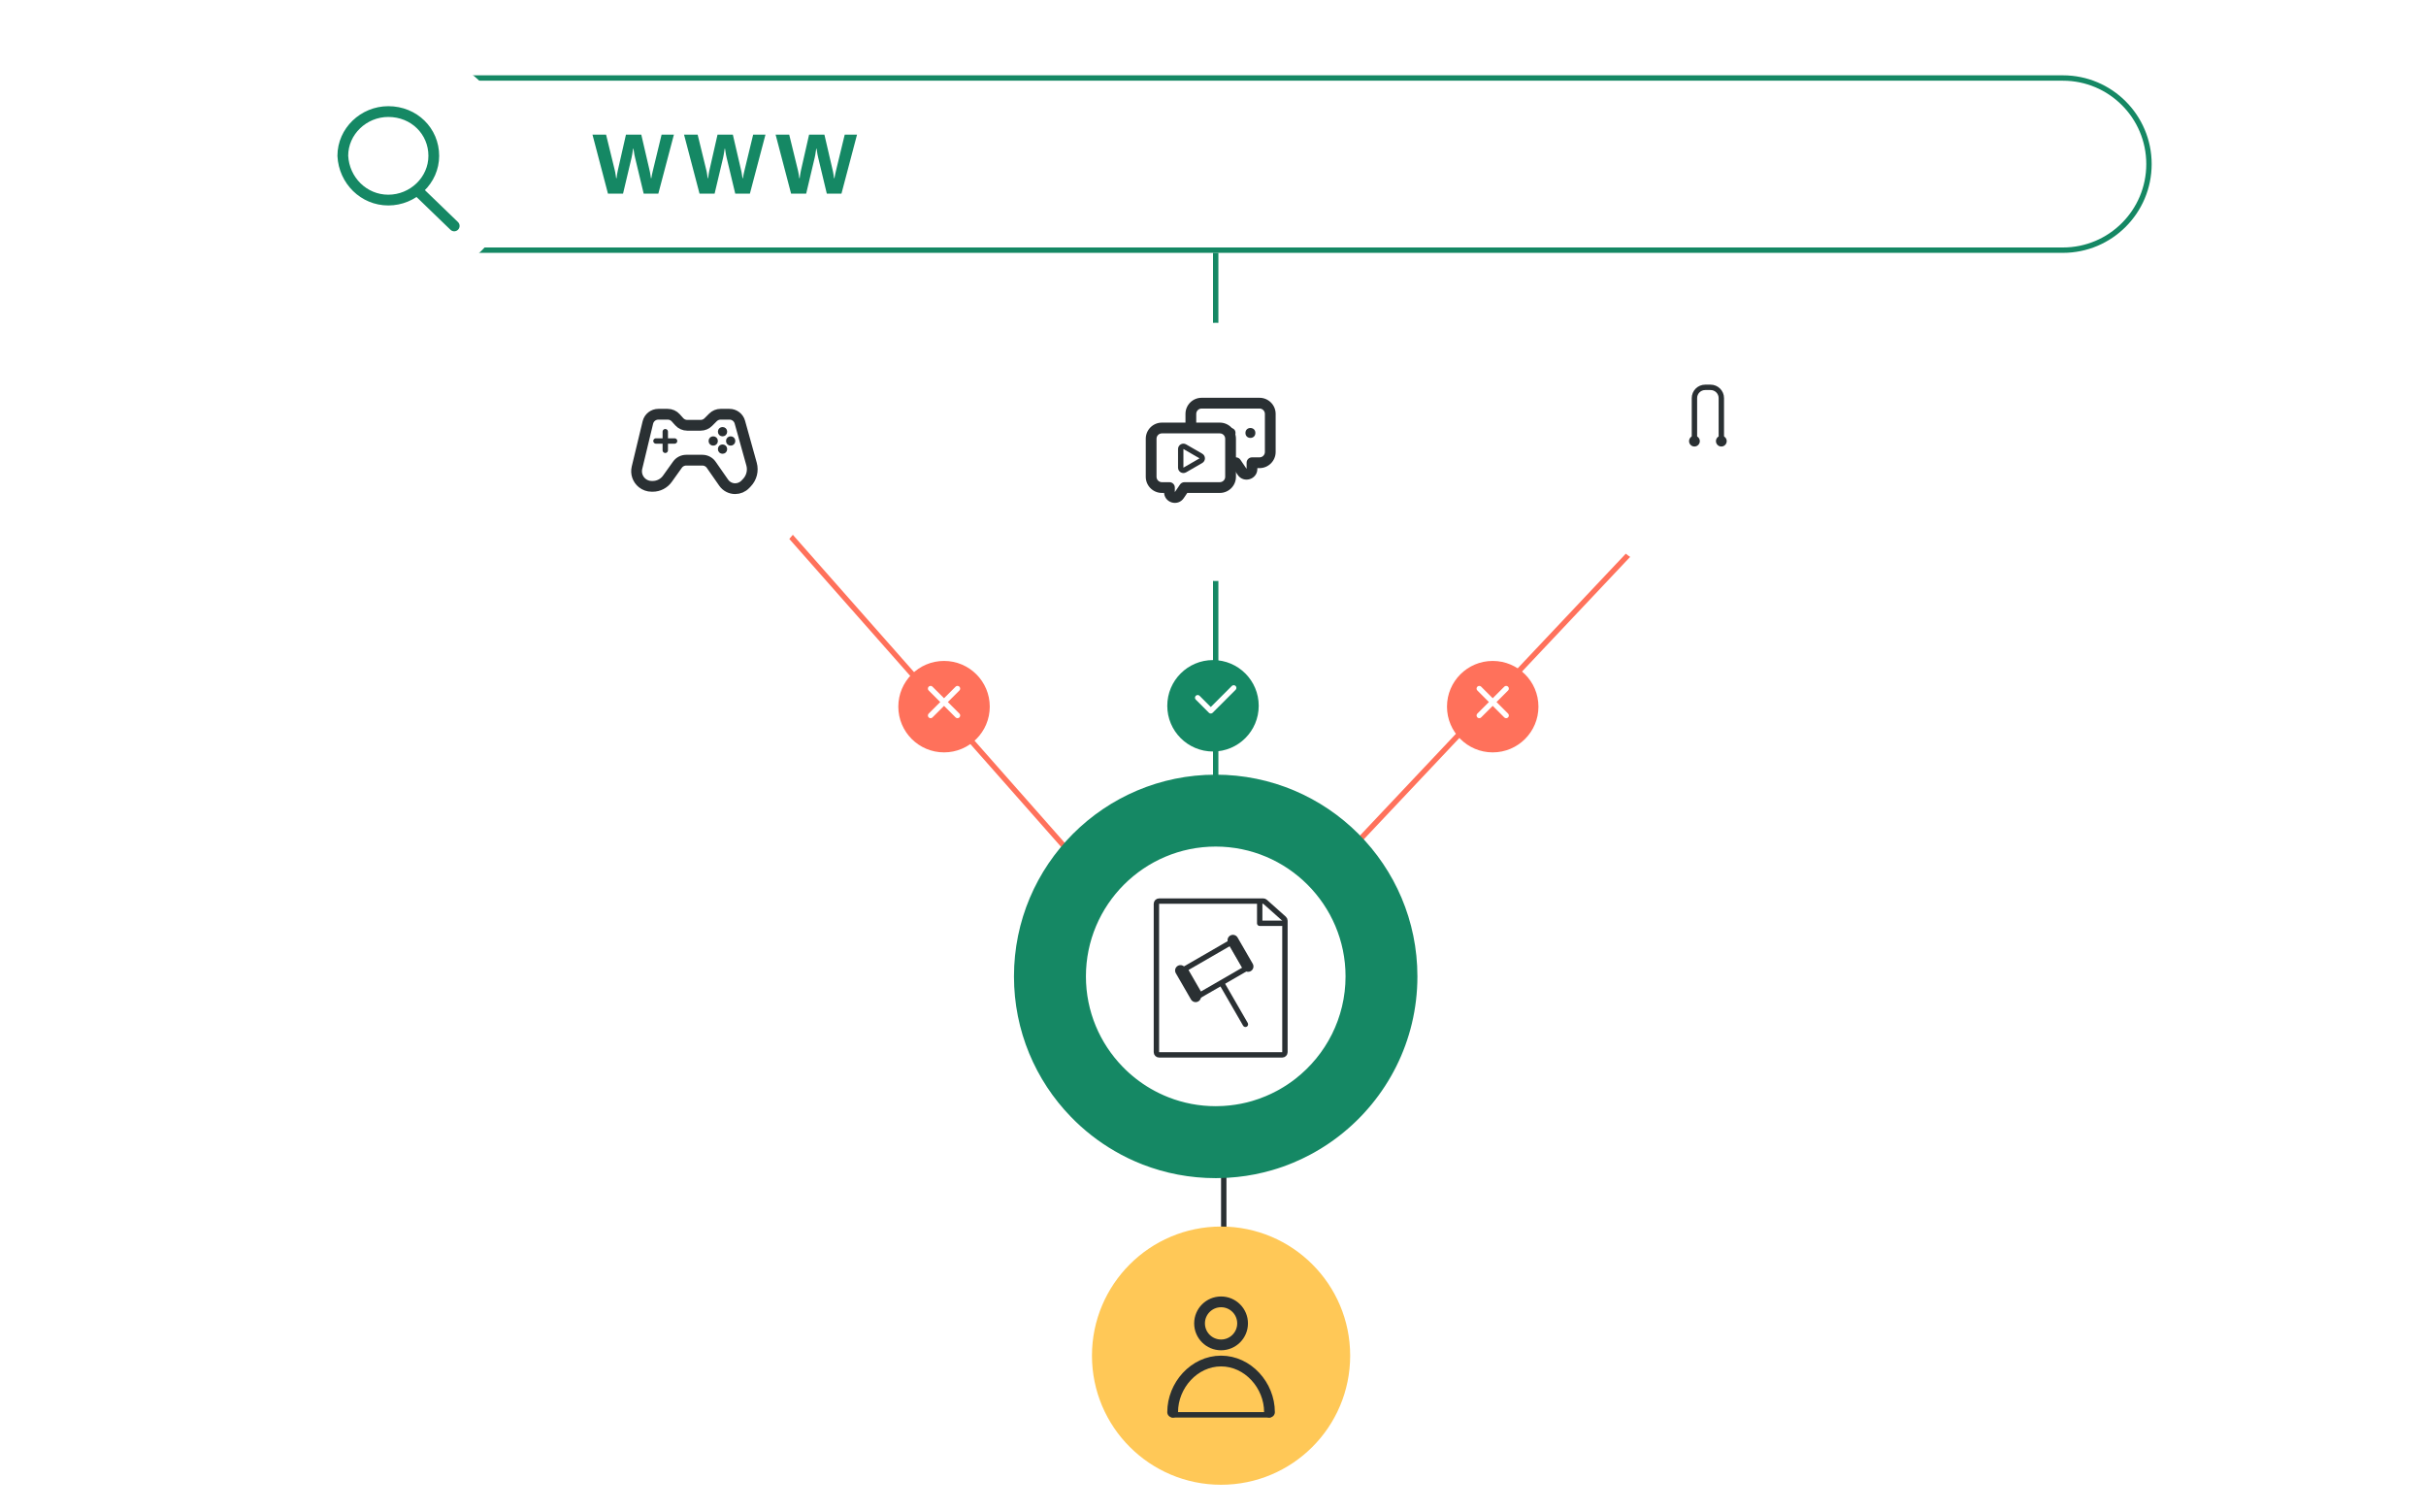 <?xml version="1.0" encoding="UTF-8"?> <svg xmlns="http://www.w3.org/2000/svg" width="451" height="281" viewBox="0 0 451 281" fill="none"><g clip-path="url(#clip0_14189_28818)"><rect width="450" height="280" transform="translate(0.5 0.059)" fill="white"></rect><path d="M226 149.002L226 37.002" stroke="#158864"></path><g filter="url(#filter0_d_14189_28818)"><circle cx="24" cy="24" r="24" transform="matrix(1 0 0 -1 202 108.002)" fill="white"></circle></g><path fill-rule="evenodd" clip-rule="evenodd" d="M223.383 74.943C222.278 74.943 221.383 75.839 221.383 76.943V84.017C221.383 85.121 222.278 86.017 223.383 86.017H229.761L230.92 87.717C231.475 88.53 232.747 88.138 232.747 87.154V86.017H234.147C235.252 86.017 236.147 85.121 236.147 84.017V76.943C236.147 75.839 235.252 74.943 234.147 74.943H223.383Z" fill="white"></path><path d="M229.761 86.017L230.587 85.453C230.401 85.18 230.092 85.017 229.761 85.017V86.017ZM230.92 87.717L231.747 87.154L231.747 87.154L230.92 87.717ZM232.747 86.017V85.017C232.194 85.017 231.747 85.464 231.747 86.017H232.747ZM222.383 76.943C222.383 76.391 222.831 75.943 223.383 75.943V73.943C221.726 73.943 220.383 75.287 220.383 76.943H222.383ZM222.383 84.017V76.943H220.383V84.017H222.383ZM223.383 85.017C222.831 85.017 222.383 84.569 222.383 84.017H220.383C220.383 85.674 221.726 87.017 223.383 87.017V85.017ZM229.761 85.017H223.383V87.017H229.761V85.017ZM228.935 86.58L230.094 88.28L231.747 87.154L230.587 85.453L228.935 86.58ZM230.094 88.28C231.203 89.906 233.747 89.122 233.747 87.154H231.747L231.747 87.154L230.094 88.28ZM233.747 87.154V86.017H231.747V87.154H233.747ZM234.147 85.017H232.747V87.017H234.147V85.017ZM235.147 84.017C235.147 84.569 234.699 85.017 234.147 85.017V87.017C235.804 87.017 237.147 85.674 237.147 84.017H235.147ZM235.147 76.943V84.017H237.147V76.943H235.147ZM234.147 75.943C234.699 75.943 235.147 76.391 235.147 76.943H237.147C237.147 75.287 235.804 73.943 234.147 73.943V75.943ZM223.383 75.943H234.147V73.943H223.383V75.943Z" fill="#2A3033"></path><circle cx="225.071" cy="80.481" r="0.923" fill="#2A3033"></circle><circle cx="228.763" cy="80.481" r="0.923" fill="#2A3033"></circle><circle cx="232.454" cy="80.481" r="0.923" fill="#2A3033"></circle><path fill-rule="evenodd" clip-rule="evenodd" d="M226.766 79.559C227.87 79.559 228.766 80.454 228.766 81.559V88.632C228.766 89.737 227.87 90.632 226.766 90.632H220.191L219.23 92.043C218.675 92.856 217.404 92.463 217.404 91.479V90.632H216.001C214.897 90.632 214.001 89.737 214.001 88.632V81.559C214.001 80.454 214.897 79.559 216.001 79.559H226.766Z" fill="white"></path><path d="M220.191 90.632L219.365 90.069C219.551 89.796 219.861 89.632 220.191 89.632V90.632ZM219.23 92.043L218.404 91.479L218.404 91.479L219.23 92.043ZM217.404 90.632V89.632C217.956 89.632 218.404 90.08 218.404 90.632H217.404ZM227.766 81.559C227.766 81.007 227.318 80.559 226.766 80.559V78.559C228.422 78.559 229.766 79.902 229.766 81.559H227.766ZM227.766 88.632V81.559H229.766V88.632H227.766ZM226.766 89.632C227.318 89.632 227.766 89.185 227.766 88.632H229.766C229.766 90.289 228.422 91.632 226.766 91.632V89.632ZM220.191 89.632H226.766V91.632H220.191V89.632ZM221.018 91.196L220.056 92.606L218.404 91.479L219.365 90.069L221.018 91.196ZM220.056 92.606C218.947 94.232 216.404 93.447 216.404 91.479H218.404L218.404 91.479L220.056 92.606ZM216.404 91.479V90.632H218.404V91.479H216.404ZM216.001 89.632H217.404V91.632H216.001V89.632ZM215.001 88.632C215.001 89.185 215.449 89.632 216.001 89.632V91.632C214.344 91.632 213.001 90.289 213.001 88.632H215.001ZM215.001 81.559V88.632H213.001V81.559H215.001ZM216.001 80.559C215.449 80.559 215.001 81.007 215.001 81.559H213.001C213.001 79.902 214.344 78.559 216.001 78.559V80.559ZM226.766 80.559H216.001V78.559H226.766V80.559Z" fill="#2A3033"></path><path d="M223.25 85.634L220.25 87.366C219.917 87.559 219.5 87.318 219.5 86.933L219.5 83.469C219.5 83.084 219.917 82.844 220.25 83.036L223.25 84.768C223.583 84.961 223.583 85.442 223.25 85.634Z" stroke="#2A3033"></path><g filter="url(#filter1_d_14189_28818)"><circle cx="225.5" cy="130.502" r="8.5" fill="#158864"></circle></g><path d="M222.652 129.698L225.087 132.132L229.348 127.872" stroke="white" stroke-linecap="round" stroke-linejoin="round"></path><g filter="url(#filter2_d_14189_28818)"><path d="M63 30.502C63 21.389 70.387 14.002 79.5 14.002H383.5C392.613 14.002 400 21.389 400 30.502V30.502C400 39.615 392.613 47.002 383.5 47.002H79.5C70.387 47.002 63 39.615 63 30.502V30.502Z" fill="white"></path><path d="M79.5 14.502H383.5C392.337 14.502 399.5 21.665 399.5 30.502C399.5 39.339 392.337 46.502 383.5 46.502H79.5C70.663 46.502 63.5 39.339 63.5 30.502C63.5 21.665 70.663 14.502 79.5 14.502Z" stroke="#158864"></path></g><path d="M113.024 36.002L110.144 25.026H112.672L114.272 31.57C114.304 31.666 114.336 31.81 114.368 32.002C114.4 32.183 114.432 32.375 114.464 32.578C114.496 32.781 114.523 32.962 114.544 33.122H114.624C114.645 33.005 114.661 32.871 114.672 32.722C114.693 32.573 114.715 32.429 114.736 32.29C114.768 32.141 114.795 32.002 114.816 31.874C114.848 31.746 114.869 31.645 114.88 31.57L116.368 25.026H119.216L120.736 31.57C120.768 31.677 120.8 31.821 120.832 32.002C120.864 32.183 120.896 32.375 120.928 32.578C120.96 32.781 120.987 32.962 121.008 33.122H121.088C121.109 33.005 121.131 32.877 121.152 32.738C121.184 32.599 121.211 32.461 121.232 32.322C121.264 32.173 121.296 32.034 121.328 31.906C121.36 31.778 121.387 31.666 121.408 31.57L122.992 25.026H125.28L122.384 36.002H119.664L118.048 29.25C118.016 29.101 117.979 28.93 117.936 28.738C117.904 28.535 117.872 28.338 117.84 28.146C117.808 27.954 117.781 27.783 117.76 27.634H117.696C117.675 27.783 117.648 27.959 117.616 28.162C117.595 28.365 117.563 28.562 117.52 28.754C117.488 28.946 117.456 29.111 117.424 29.25L115.824 36.002H113.024ZM130.046 36.002L127.166 25.026H129.694L131.294 31.57C131.326 31.666 131.358 31.81 131.39 32.002C131.422 32.183 131.454 32.375 131.486 32.578C131.518 32.781 131.545 32.962 131.566 33.122H131.646C131.667 33.005 131.683 32.871 131.694 32.722C131.715 32.573 131.737 32.429 131.758 32.29C131.79 32.141 131.817 32.002 131.838 31.874C131.87 31.746 131.891 31.645 131.902 31.57L133.39 25.026H136.238L137.758 31.57C137.79 31.677 137.822 31.821 137.854 32.002C137.886 32.183 137.918 32.375 137.95 32.578C137.982 32.781 138.009 32.962 138.03 33.122H138.11C138.131 33.005 138.153 32.877 138.174 32.738C138.206 32.599 138.233 32.461 138.254 32.322C138.286 32.173 138.318 32.034 138.35 31.906C138.382 31.778 138.409 31.666 138.43 31.57L140.014 25.026H142.302L139.406 36.002H136.686L135.07 29.25C135.038 29.101 135.001 28.93 134.958 28.738C134.926 28.535 134.894 28.338 134.862 28.146C134.83 27.954 134.803 27.783 134.782 27.634H134.718C134.697 27.783 134.67 27.959 134.638 28.162C134.617 28.365 134.585 28.562 134.542 28.754C134.51 28.946 134.478 29.111 134.446 29.25L132.846 36.002H130.046ZM147.068 36.002L144.188 25.026H146.716L148.316 31.57C148.348 31.666 148.38 31.81 148.412 32.002C148.444 32.183 148.476 32.375 148.508 32.578C148.54 32.781 148.566 32.962 148.588 33.122H148.668C148.689 33.005 148.705 32.871 148.716 32.722C148.737 32.573 148.758 32.429 148.78 32.29C148.812 32.141 148.838 32.002 148.86 31.874C148.892 31.746 148.913 31.645 148.924 31.57L150.412 25.026H153.26L154.78 31.57C154.812 31.677 154.844 31.821 154.876 32.002C154.908 32.183 154.94 32.375 154.972 32.578C155.004 32.781 155.03 32.962 155.052 33.122H155.132C155.153 33.005 155.174 32.877 155.196 32.738C155.228 32.599 155.254 32.461 155.276 32.322C155.308 32.173 155.34 32.034 155.372 31.906C155.404 31.778 155.43 31.666 155.452 31.57L157.036 25.026H159.324L156.428 36.002H153.708L152.092 29.25C152.06 29.101 152.022 28.93 151.98 28.738C151.948 28.535 151.916 28.338 151.884 28.146C151.852 27.954 151.825 27.783 151.804 27.634H151.74C151.718 27.783 151.692 27.959 151.66 28.162C151.638 28.365 151.606 28.562 151.564 28.754C151.532 28.946 151.5 29.111 151.468 29.25L149.868 36.002H147.068Z" fill="#158864"></path><g filter="url(#filter3_d_14189_28818)"><circle cx="74" cy="31.002" r="22" fill="white"></circle></g><path d="M72.186 37.193C76.757 37.193 80.642 33.536 80.642 28.966C80.642 24.395 76.985 20.739 72.186 20.739C67.615 20.739 63.73 24.395 63.73 28.966C63.959 33.536 67.615 37.193 72.186 37.193Z" stroke="#158864" stroke-width="2" stroke-linejoin="round"></path><path d="M77.812 35.596L84.44 41.995" stroke="#158864" stroke-width="2" stroke-linecap="round" stroke-linejoin="round"></path><line x1="227.5" y1="234.002" x2="227.5" y2="208.002" stroke="#2A3033"></line><path d="M245.686 163.612L316.999 88" stroke="#FF715B"></path><path d="M201.488 161.453L134.001 85.002" stroke="#FF715B"></path><g filter="url(#filter4_d_14189_28818)"><circle cx="24" cy="24" r="24" transform="matrix(1 0 0 -1 293 108.002)" fill="white"></circle></g><mask id="path-23-inside-1_14189_28818" fill="white"><rect x="309" y="76.002" width="17" height="19" rx="1"></rect></mask><rect x="309" y="76.002" width="17" height="19" rx="1" stroke="#2A3033" stroke-width="4" mask="url(#path-23-inside-1_14189_28818)"></rect><path d="M320 82.002V74.002C320 72.897 319.105 72.002 318 72.002H317C315.895 72.002 315 72.897 315 74.002V82.002" stroke="#2A3033"></path><circle cx="320" cy="82.002" r="1" fill="#2A3033"></circle><circle cx="315" cy="82.002" r="1" fill="#2A3033"></circle><g filter="url(#filter5_d_14189_28818)"><circle cx="24" cy="24" r="24" transform="matrix(1 0 0 -1 105 108.002)" fill="white"></circle></g><path d="M130.251 79.056H127.758C127.189 79.056 126.647 78.813 126.267 78.389L125.622 77.668C125.243 77.244 124.701 77.002 124.132 77.002H122.386C121.462 77.002 120.658 77.635 120.442 78.534L118.418 86.942C118.163 88 118.543 89.11 119.393 89.79C119.891 90.188 120.509 90.405 121.146 90.405H121.339C122.423 90.405 123.44 89.882 124.07 88.999L125.941 86.379C126.316 85.853 126.923 85.541 127.569 85.541H130.575C131.23 85.541 131.842 85.861 132.216 86.398L134.531 89.721C135.018 90.421 135.816 90.838 136.669 90.838C137.379 90.838 138.059 90.548 138.55 90.035L138.845 89.727C139.726 88.807 140.057 87.491 139.715 86.264L137.54 78.465C137.299 77.6 136.511 77.002 135.614 77.002H133.961C133.431 77.002 132.922 77.213 132.547 77.588L131.665 78.47C131.29 78.845 130.781 79.056 130.251 79.056Z" stroke="#2A3033" stroke-width="2" stroke-linejoin="round"></path><circle cx="134.322" cy="80.246" r="0.5" fill="#2A3033" stroke="#2A3033" stroke-width="0.729"></circle><circle cx="134.322" cy="83.486" r="0.5" fill="#2A3033" stroke="#2A3033" stroke-width="0.729"></circle><path d="M123.676 80.245V83.706" stroke="#2A3033" stroke-linecap="round" stroke-linejoin="round"></path><path d="M121.945 81.976L125.406 81.976" stroke="#2A3033" stroke-linecap="round" stroke-linejoin="round"></path><circle cx="132.591" cy="81.973" r="0.5" fill="#2A3033" stroke="#2A3033" stroke-width="0.729"></circle><circle cx="135.833" cy="81.973" r="0.5" fill="#2A3033" stroke="#2A3033" stroke-width="0.729"></circle><circle cx="226.001" cy="184.811" r="28.056" fill="white"></circle><path d="M226 144.002C205.29 144.002 188.5 160.792 188.5 181.502C188.5 191.637 192.52 200.832 199.055 207.577C201.46 210.067 204.21 212.222 207.225 213.967C208.87 214.927 210.595 215.757 212.39 216.457C216.61 218.102 221.2 219.002 226 219.002C226.125 219.002 226.245 219.002 226.37 218.997C227.6 218.987 228.81 218.917 230.005 218.787H230.01C232.22 218.557 234.37 218.127 236.45 217.527C237.81 217.137 239.135 216.667 240.425 216.127C241.485 215.687 242.52 215.197 243.525 214.662C243.79 214.522 244.055 214.382 244.315 214.232C245.97 213.307 247.545 212.257 249.03 211.097C257.835 204.237 263.5 193.532 263.5 181.502C263.5 160.787 246.715 144.002 226 144.002ZM240.82 200.537C239.865 201.282 238.855 201.952 237.79 202.552C237.625 202.647 237.455 202.737 237.28 202.827C236.635 203.172 235.97 203.487 235.285 203.772C234.46 204.117 233.605 204.422 232.73 204.677C231.395 205.062 230.005 205.337 228.585 205.487C227.815 205.572 227.035 205.617 226.245 205.622C226.165 205.627 226.085 205.627 226.005 205.627C222.92 205.627 219.965 205.047 217.25 203.982C216.1 203.532 214.99 202.997 213.93 202.382C211.99 201.257 210.22 199.867 208.675 198.267C204.465 193.922 201.875 188.007 201.875 181.497C201.875 168.192 212.7 157.367 226.005 157.367C239.31 157.367 250.14 168.192 250.14 181.497C250.14 189.227 246.49 196.117 240.82 200.537Z" fill="#158864"></path><path d="M215.48 167.502H234.844C234.966 167.502 235.085 167.547 235.176 167.629L238.706 170.775C238.812 170.87 238.873 171.006 238.873 171.148V195.588C238.873 195.864 238.649 196.088 238.373 196.088H215.48C215.204 196.088 214.98 195.864 214.98 195.588V168.002C214.98 167.726 215.204 167.502 215.48 167.502Z" stroke="#2A3033" stroke-linejoin="round"></path><path d="M238.332 171.624H234.184V167.926" stroke="#2A3033" stroke-linecap="round" stroke-linejoin="round"></path><rect x="220.265" y="180.125" width="9.828" height="5.617" transform="rotate(-30 220.265 180.125)" fill="white" stroke="#2A3033"></rect><path d="M227.902 183.128L227.652 182.695L226.786 183.195L227.036 183.628L227.902 183.128ZM231.096 190.661C231.234 190.9 231.54 190.982 231.779 190.844C232.018 190.706 232.1 190.4 231.962 190.161L231.096 190.661ZM227.036 183.628L231.096 190.661L231.962 190.161L227.902 183.128L227.036 183.628Z" fill="#2A3033"></path><path d="M219.453 180.404L222.269 185.281" stroke="#2A3033" stroke-width="2" stroke-linecap="round" stroke-linejoin="round"></path><path d="M229.203 174.774L232.019 179.65" stroke="#2A3033" stroke-width="2" stroke-linecap="round" stroke-linejoin="round"></path><g filter="url(#filter6_d_14189_28818)"><circle cx="175.5" cy="130.502" r="8.5" fill="#FF715B"></circle></g><path d="M173 128.002L178 133.002M178 128.002L173 133.002" stroke="white" stroke-linecap="round" stroke-linejoin="round"></path><g filter="url(#filter7_d_14189_28818)"><circle cx="277.5" cy="130.502" r="8.5" fill="#FF715B"></circle></g><path d="M275 128.002L280 133.002M280 128.002L275 133.002" stroke="white" stroke-linecap="round" stroke-linejoin="round"></path><g filter="url(#filter8_d_14189_28818)"><circle cx="24" cy="24" r="24" transform="matrix(1 0 0 -1 203 276)" fill="#FFC857"></circle></g><rect width="24" height="24" transform="translate(215 240)" fill="#FFC857"></rect><path d="M236 263L218 263" stroke="#2A3033" stroke-miterlimit="10" stroke-linecap="round" stroke-linejoin="round"></path><path d="M227 250C229.209 250 231 248.209 231 246C231 243.791 229.209 242 227 242C224.791 242 223 243.791 223 246C223 248.209 224.791 250 227 250Z" stroke="#2A3033" stroke-width="2" stroke-miterlimit="10" stroke-linejoin="round"></path><path d="M218 262.5C218 257.512 222.012 253 227 253C231.988 253 236 257.512 236 262.5" stroke="#2A3033" stroke-width="2" stroke-miterlimit="10" stroke-linecap="round" stroke-linejoin="round"></path></g><defs><filter id="filter0_d_14189_28818" x="192" y="50.002" width="68" height="68" filterUnits="userSpaceOnUse" color-interpolation-filters="sRGB"><feFlood flood-opacity="0" result="BackgroundImageFix"></feFlood><feColorMatrix in="SourceAlpha" type="matrix" values="0 0 0 0 0 0 0 0 0 0 0 0 0 0 0 0 0 0 127 0" result="hardAlpha"></feColorMatrix><feOffset></feOffset><feGaussianBlur stdDeviation="5"></feGaussianBlur><feComposite in2="hardAlpha" operator="out"></feComposite><feColorMatrix type="matrix" values="0 0 0 0 0 0 0 0 0 0 0 0 0 0 0 0 0 0 0.1 0"></feColorMatrix><feBlend mode="normal" in2="BackgroundImageFix" result="effect1_dropShadow_14189_28818"></feBlend><feBlend mode="normal" in="SourceGraphic" in2="effect1_dropShadow_14189_28818" result="shape"></feBlend></filter><filter id="filter1_d_14189_28818" x="213.174" y="118.872" width="24.652" height="24.652" filterUnits="userSpaceOnUse" color-interpolation-filters="sRGB"><feFlood flood-opacity="0" result="BackgroundImageFix"></feFlood><feColorMatrix in="SourceAlpha" type="matrix" values="0 0 0 0 0 0 0 0 0 0 0 0 0 0 0 0 0 0 127 0" result="hardAlpha"></feColorMatrix><feOffset dy="0.696"></feOffset><feGaussianBlur stdDeviation="1.913"></feGaussianBlur><feComposite in2="hardAlpha" operator="out"></feComposite><feColorMatrix type="matrix" values="0 0 0 0 0.686 0 0 0 0 0.69 0 0 0 0 0.706 0 0 0 0.5 0"></feColorMatrix><feBlend mode="normal" in2="BackgroundImageFix" result="effect1_dropShadow_14189_28818"></feBlend><feBlend mode="normal" in="SourceGraphic" in2="effect1_dropShadow_14189_28818" result="shape"></feBlend></filter><filter id="filter2_d_14189_28818" x="43" y="-5.998" width="377" height="73" filterUnits="userSpaceOnUse" color-interpolation-filters="sRGB"><feFlood flood-opacity="0" result="BackgroundImageFix"></feFlood><feColorMatrix in="SourceAlpha" type="matrix" values="0 0 0 0 0 0 0 0 0 0 0 0 0 0 0 0 0 0 127 0" result="hardAlpha"></feColorMatrix><feOffset></feOffset><feGaussianBlur stdDeviation="10"></feGaussianBlur><feColorMatrix type="matrix" values="0 0 0 0 0.082 0 0 0 0 0.533 0 0 0 0 0.392 0 0 0 0.15 0"></feColorMatrix><feBlend mode="normal" in2="BackgroundImageFix" result="effect1_dropShadow_14189_28818"></feBlend><feBlend mode="normal" in="SourceGraphic" in2="effect1_dropShadow_14189_28818" result="shape"></feBlend></filter><filter id="filter3_d_14189_28818" x="32" y="-10.998" width="84" height="84" filterUnits="userSpaceOnUse" color-interpolation-filters="sRGB"><feFlood flood-opacity="0" result="BackgroundImageFix"></feFlood><feColorMatrix in="SourceAlpha" type="matrix" values="0 0 0 0 0 0 0 0 0 0 0 0 0 0 0 0 0 0 127 0" result="hardAlpha"></feColorMatrix><feOffset></feOffset><feGaussianBlur stdDeviation="10"></feGaussianBlur><feColorMatrix type="matrix" values="0 0 0 0 0.082 0 0 0 0 0.533 0 0 0 0 0.392 0 0 0 0.15 0"></feColorMatrix><feBlend mode="normal" in2="BackgroundImageFix" result="effect1_dropShadow_14189_28818"></feBlend><feBlend mode="normal" in="SourceGraphic" in2="effect1_dropShadow_14189_28818" result="shape"></feBlend></filter><filter id="filter4_d_14189_28818" x="283" y="50.002" width="68" height="68" filterUnits="userSpaceOnUse" color-interpolation-filters="sRGB"><feFlood flood-opacity="0" result="BackgroundImageFix"></feFlood><feColorMatrix in="SourceAlpha" type="matrix" values="0 0 0 0 0 0 0 0 0 0 0 0 0 0 0 0 0 0 127 0" result="hardAlpha"></feColorMatrix><feOffset></feOffset><feGaussianBlur stdDeviation="5"></feGaussianBlur><feComposite in2="hardAlpha" operator="out"></feComposite><feColorMatrix type="matrix" values="0 0 0 0 0 0 0 0 0 0 0 0 0 0 0 0 0 0 0.1 0"></feColorMatrix><feBlend mode="normal" in2="BackgroundImageFix" result="effect1_dropShadow_14189_28818"></feBlend><feBlend mode="normal" in="SourceGraphic" in2="effect1_dropShadow_14189_28818" result="shape"></feBlend></filter><filter id="filter5_d_14189_28818" x="95" y="50.002" width="68" height="68" filterUnits="userSpaceOnUse" color-interpolation-filters="sRGB"><feFlood flood-opacity="0" result="BackgroundImageFix"></feFlood><feColorMatrix in="SourceAlpha" type="matrix" values="0 0 0 0 0 0 0 0 0 0 0 0 0 0 0 0 0 0 127 0" result="hardAlpha"></feColorMatrix><feOffset></feOffset><feGaussianBlur stdDeviation="5"></feGaussianBlur><feComposite in2="hardAlpha" operator="out"></feComposite><feColorMatrix type="matrix" values="0 0 0 0 0 0 0 0 0 0 0 0 0 0 0 0 0 0 0.1 0"></feColorMatrix><feBlend mode="normal" in2="BackgroundImageFix" result="effect1_dropShadow_14189_28818"></feBlend><feBlend mode="normal" in="SourceGraphic" in2="effect1_dropShadow_14189_28818" result="shape"></feBlend></filter><filter id="filter6_d_14189_28818" x="162.286" y="118.145" width="26.429" height="26.429" filterUnits="userSpaceOnUse" color-interpolation-filters="sRGB"><feFlood flood-opacity="0" result="BackgroundImageFix"></feFlood><feColorMatrix in="SourceAlpha" type="matrix" values="0 0 0 0 0 0 0 0 0 0 0 0 0 0 0 0 0 0 127 0" result="hardAlpha"></feColorMatrix><feOffset dy="0.857"></feOffset><feGaussianBlur stdDeviation="2.357"></feGaussianBlur><feComposite in2="hardAlpha" operator="out"></feComposite><feColorMatrix type="matrix" values="0 0 0 0 0.686 0 0 0 0 0.69 0 0 0 0 0.706 0 0 0 0.5 0"></feColorMatrix><feBlend mode="normal" in2="BackgroundImageFix" result="effect1_dropShadow_14189_28818"></feBlend><feBlend mode="normal" in="SourceGraphic" in2="effect1_dropShadow_14189_28818" result="shape"></feBlend></filter><filter id="filter7_d_14189_28818" x="264.286" y="118.145" width="26.429" height="26.429" filterUnits="userSpaceOnUse" color-interpolation-filters="sRGB"><feFlood flood-opacity="0" result="BackgroundImageFix"></feFlood><feColorMatrix in="SourceAlpha" type="matrix" values="0 0 0 0 0 0 0 0 0 0 0 0 0 0 0 0 0 0 127 0" result="hardAlpha"></feColorMatrix><feOffset dy="0.857"></feOffset><feGaussianBlur stdDeviation="2.357"></feGaussianBlur><feComposite in2="hardAlpha" operator="out"></feComposite><feColorMatrix type="matrix" values="0 0 0 0 0.686 0 0 0 0 0.69 0 0 0 0 0.706 0 0 0 0.5 0"></feColorMatrix><feBlend mode="normal" in2="BackgroundImageFix" result="effect1_dropShadow_14189_28818"></feBlend><feBlend mode="normal" in="SourceGraphic" in2="effect1_dropShadow_14189_28818" result="shape"></feBlend></filter><filter id="filter8_d_14189_28818" x="193" y="218" width="68" height="68" filterUnits="userSpaceOnUse" color-interpolation-filters="sRGB"><feFlood flood-opacity="0" result="BackgroundImageFix"></feFlood><feColorMatrix in="SourceAlpha" type="matrix" values="0 0 0 0 0 0 0 0 0 0 0 0 0 0 0 0 0 0 127 0" result="hardAlpha"></feColorMatrix><feOffset></feOffset><feGaussianBlur stdDeviation="5"></feGaussianBlur><feComposite in2="hardAlpha" operator="out"></feComposite><feColorMatrix type="matrix" values="0 0 0 0 0 0 0 0 0 0 0 0 0 0 0 0 0 0 0.1 0"></feColorMatrix><feBlend mode="normal" in2="BackgroundImageFix" result="effect1_dropShadow_14189_28818"></feBlend><feBlend mode="normal" in="SourceGraphic" in2="effect1_dropShadow_14189_28818" result="shape"></feBlend></filter><clipPath id="clip0_14189_28818"><rect width="450" height="280" fill="white" transform="translate(0.5 0.059)"></rect></clipPath></defs></svg> 